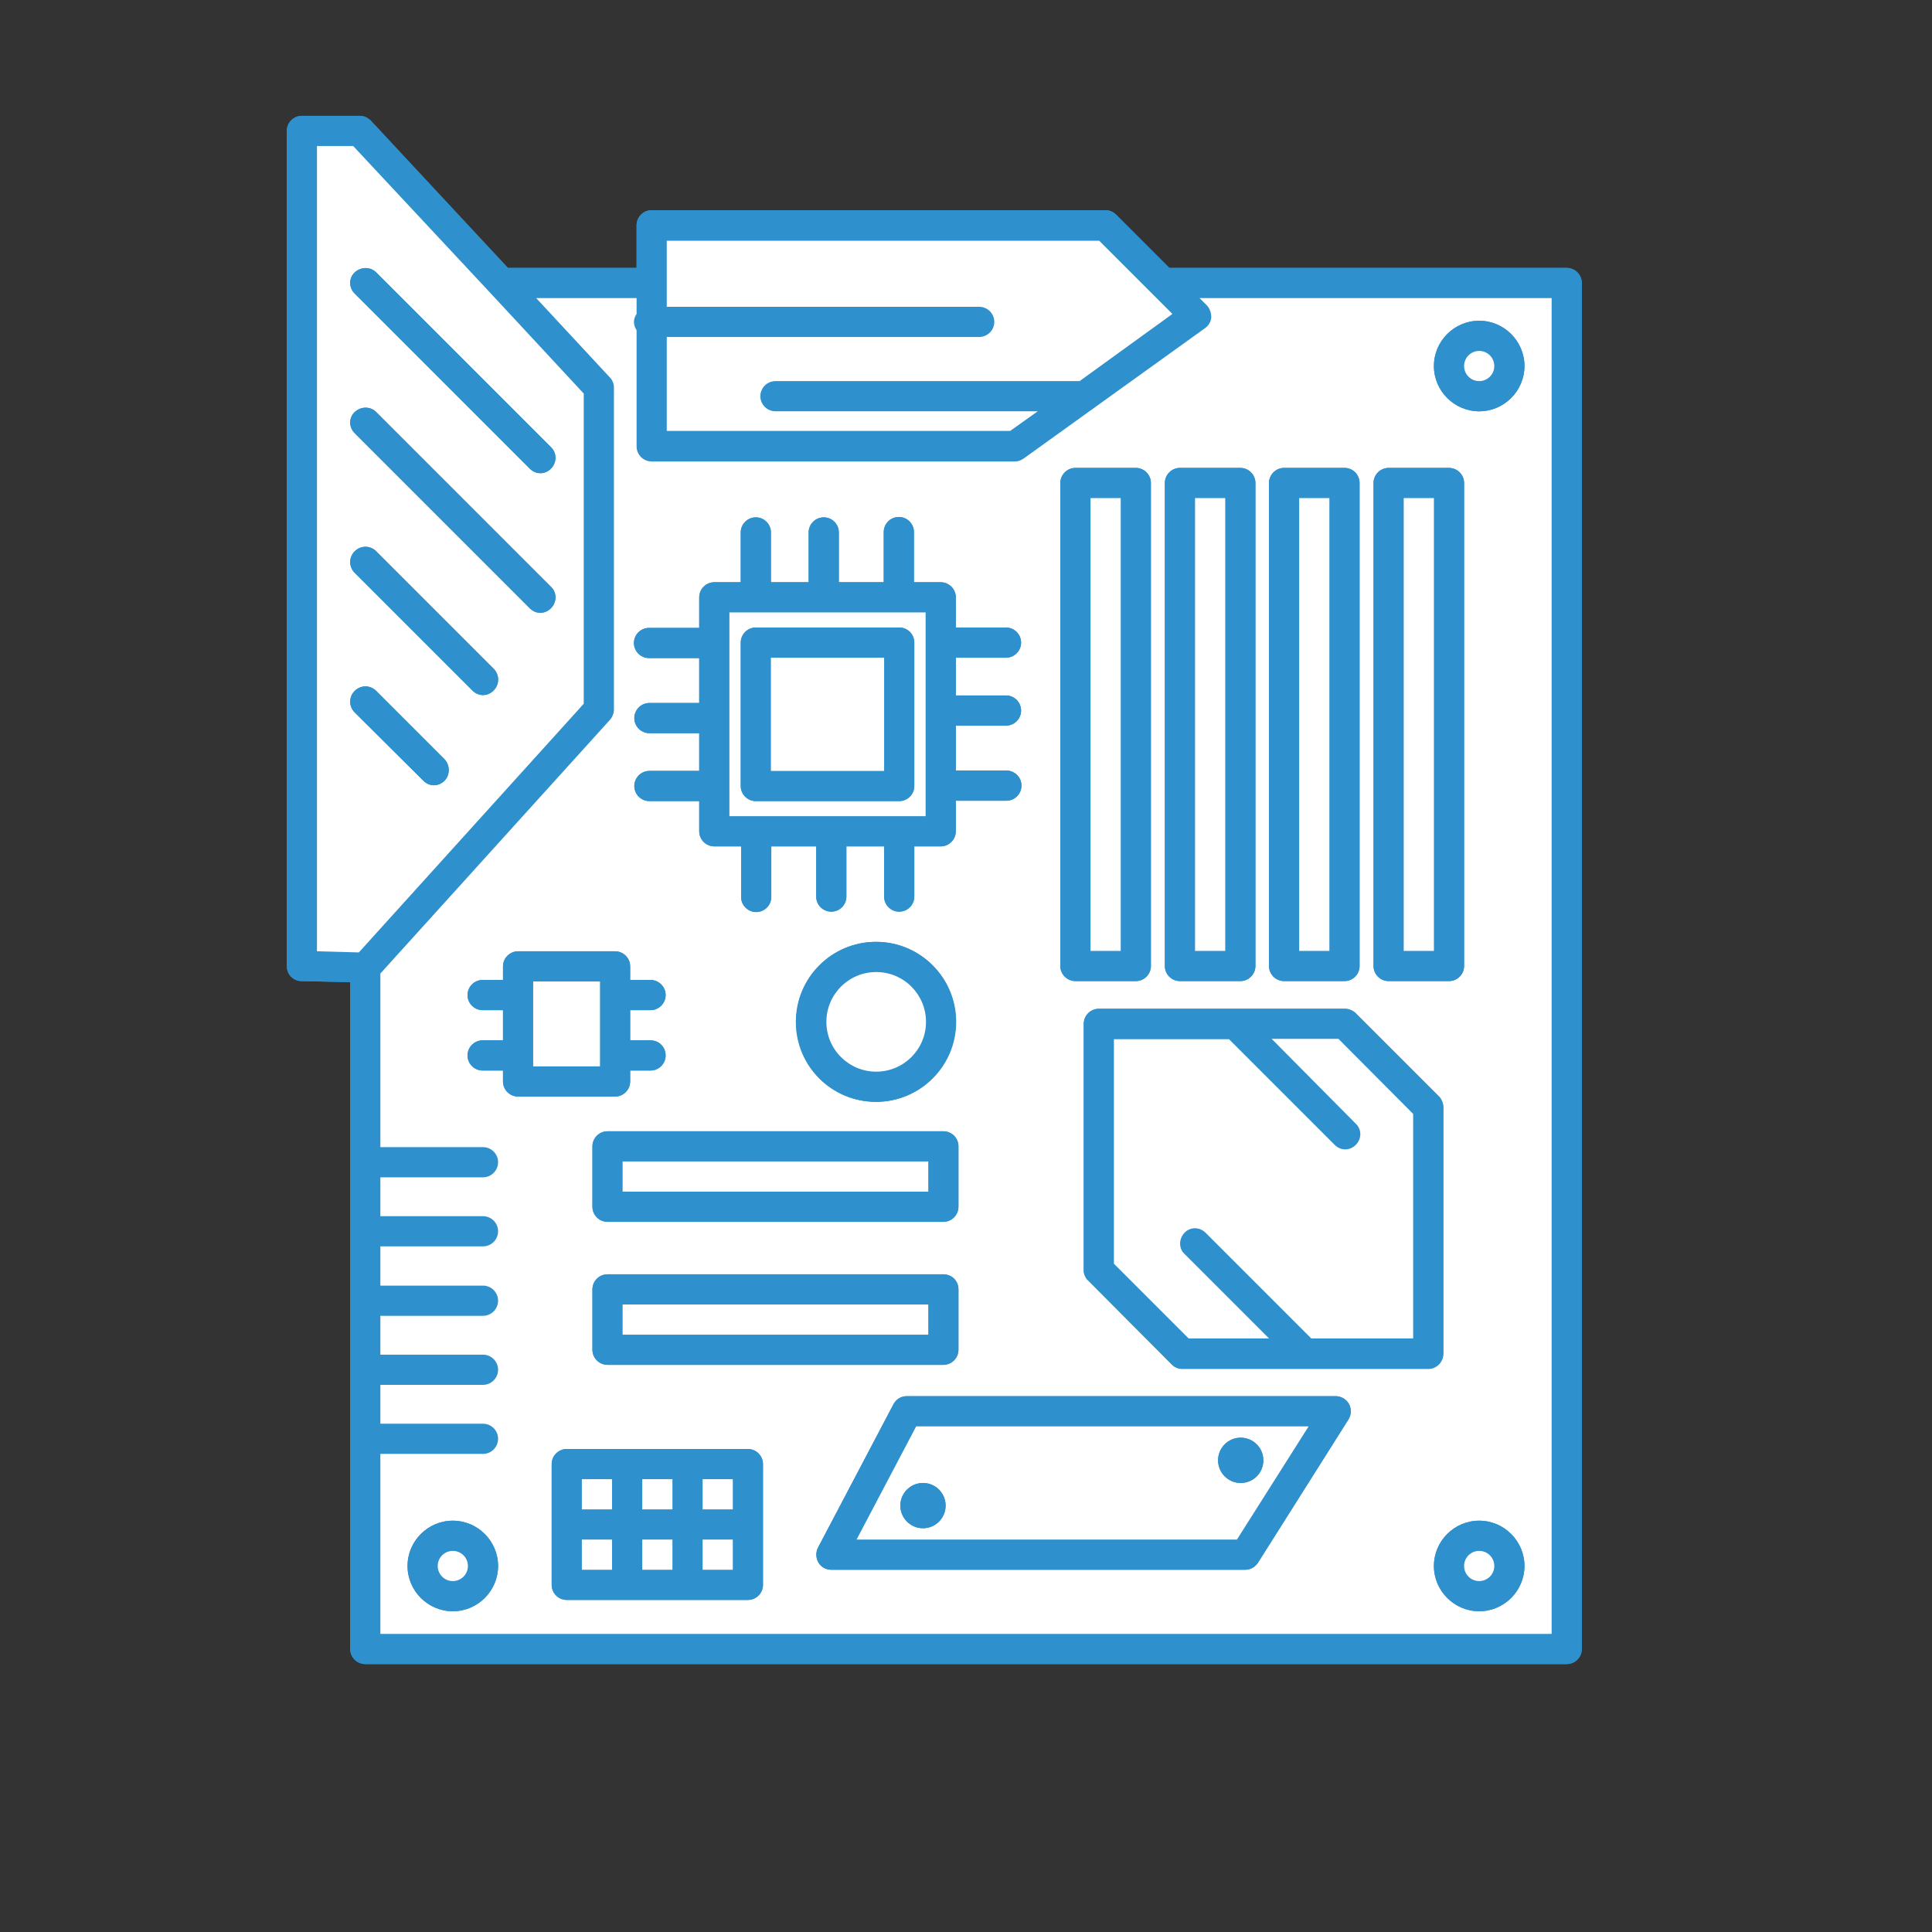 <?xml version="1.0" encoding="utf-8"?>
<!-- Generator: Adobe Illustrator 23.0.5, SVG Export Plug-In . SVG Version: 6.00 Build 0)  -->
<svg version="1.1" id="Computer_UI" xmlns="http://www.w3.org/2000/svg" xmlns:xlink="http://www.w3.org/1999/xlink" x="0px"
	 y="0px" viewBox="0 0 512 512" style="enable-background:new 0 0 512 512;" xml:space="preserve">
<rect x="0" y="0" width="512" height="512" fill="#333333" stroke="none"/>
<style type="text/css">
	.st0{fill:#2F90CE;}
	.st1{fill:#FFFFFF;}
</style>
<g>
	<path class="st0" d="M415.2,71H309.9l-14.1-14.1c-0.8-0.8-1.8-1.2-2.8-1.2H172.7c-2.2,0-4,1.8-4,4V71h-34.1L98.3,32
		c-0.8-0.8-1.8-1.3-3-1.3H80c-2.2,0-4,1.8-4,4V256c0,2.2,1.7,4,3.9,4l12.9,0.3V437c0,2.2,1.8,4,4,4h318.4c2.2,0,4-1.8,4-4V75
		C419.2,72.8,417.4,71,415.2,71z"/>
	<path class="st0" d="M415.2,71H309.9l-14.1-14.1c-0.8-0.8-1.8-1.2-2.8-1.2H172.7c-2.2,0-4,1.8-4,4V71h-34.1L98.3,32
		c-0.8-0.8-1.8-1.3-3-1.3H80c-2.2,0-4,1.8-4,4V256c0,2.2,1.7,4,3.9,4l12.9,0.3V437c0,2.2,1.8,4,4,4h318.4c2.2,0,4-1.8,4-4V75
		C419.2,72.8,417.4,71,415.2,71z M176.7,89.3h82.8c2.2,0,4-1.8,4-4c0-2.2-1.8-4-4-4h-82.8V75c0,0,0,0,0,0s0,0,0,0V63.8h114.6l14,14
		c0,0,0,0,0,0l5.4,5.4L286.1,101h-80.6c-2.2,0-4,1.8-4,4s1.8,4,4,4H275l-7.3,5.2h-91L176.7,89.3z M95.1,252.4L84,252.1V38.7h9.6
		L130,77.8c0,0,0.1,0.1,0.1,0.1l24.6,26.4v82.2L95.1,252.4z M411.2,433H100.8v-47.7H128c2.2,0,4-1.8,4-4c0-2.2-1.8-4-4-4h-27.2V367
		H128c2.2,0,4-1.8,4-4s-1.8-4-4-4h-27.2v-10.3H128c2.2,0,4-1.8,4-4c0-2.2-1.8-4-4-4h-27.2v-10.4H128c2.2,0,4-1.8,4-4
		c0-2.2-1.8-4-4-4h-27.2V312H128c2.2,0,4-1.8,4-4s-1.8-4-4-4h-27.2v-46l60.8-67.3c0.6-0.7,1-1.7,1-2.7v-85.3c0-1-0.4-2-1.1-2.7
		l-19.5-21h26.6v4.2c-0.4,0.6-0.7,1.3-0.7,2.1s0.3,1.5,0.7,2.2v30.8c0,2.2,1.8,4,4,4H269c0.8,0,1.6-0.3,2.3-0.8l48-34.5
		c1-0.7,1.6-1.8,1.7-2.9c0.1-1.2-0.4-2.3-1.2-3.2l-1.9-1.9h93.3L411.2,433z"/>
	<path class="st1" d="M317.9,79l1.9,1.9c0.8,0.8,1.2,2,1.2,3.2c-0.1,1.2-0.7,2.2-1.7,2.9l-48,34.5c-0.7,0.5-1.5,0.8-2.3,0.8h-96.3
		c-2.2,0-4-1.8-4-4V87.5c-0.4-0.6-0.7-1.4-0.7-2.2s0.3-1.5,0.7-2.1V79h-26.6l19.5,21c0.7,0.7,1.1,1.7,1.1,2.7V188c0,1-0.4,2-1,2.7
		L100.8,258v46H128c2.2,0,4,1.8,4,4s-1.8,4-4,4h-27.2v10.3H128c2.2,0,4,1.8,4,4c0,2.2-1.8,4-4,4h-27.2v10.4H128c2.2,0,4,1.8,4,4
		c0,2.2-1.8,4-4,4h-27.2V359H128c2.2,0,4,1.8,4,4s-1.8,4-4,4h-27.2v10.3H128c2.2,0,4,1.8,4,4c0,2.2-1.8,4-4,4h-27.2V433h310.4V79
		H317.9z M120,427c-6.6,0-12-5.4-12-12c0-6.6,5.4-12,12-12c6.6,0,12,5.4,12,12C132,421.6,126.6,427,120,427z M364,128
		c0-2.2,1.8-4,4-4h16c2.2,0,4,1.8,4,4v128c0,2.2-1.8,4-4,4h-16c-2.2,0-4-1.8-4-4V128z M336.3,128c0-2.2,1.8-4,4-4h16
		c2.2,0,4,1.8,4,4v128c0,2.2-1.8,4-4,4h-16c-2.2,0-4-1.8-4-4V128z M308.7,128c0-2.2,1.8-4,4-4h16c2.2,0,4,1.8,4,4v128
		c0,2.2-1.8,4-4,4h-16c-2.2,0-4-1.8-4-4V128z M281,128c0-2.2,1.8-4,4-4h16c2.2,0,4,1.8,4,4v128c0,2.2-1.8,4-4,4h-16
		c-2.2,0-4-1.8-4-4V128z M172,166.4h13.3v-8.1c0-2.2,1.8-4,4-4h7v-13.2c0-2.2,1.8-4,4-4c2.2,0,4,1.8,4,4v13.2h10v-13.2
		c0-2.2,1.8-4,4-4c2.2,0,4,1.8,4,4v13.2h11.9V141c0-2.2,1.8-4,4-4s4,1.8,4,4v13.3h7.1c2.2,0,4,1.8,4,4v8h13.3c2.2,0,4,1.8,4,4
		c0,2.2-1.8,4-4,4h-13.3v10h13.3c2.2,0,4,1.8,4,4c0,2.2-1.8,4-4,4h-13.3v11.9h13.4c2.2,0,4,1.8,4,4c0,2.2-1.8,4-4,4h-13.4v8.1
		c0,2.2-1.8,4-4,4h-7v13.3c0,2.2-1.8,4-4,4c-2.2,0-4-1.8-4-4v-13.3h-10v13.3c0,2.2-1.8,4-4,4c-2.2,0-4-1.8-4-4v-13.3h-11.9v13.4
		c0,2.2-1.8,4-4,4c-2.2,0-4-1.8-4-4v-13.4h-7.1c-2.2,0-4-1.8-4-4v-8h-13.2c-2.2,0-4-1.8-4-4c0-2.2,1.8-4,4-4h13.2v-10h-13.2
		c-2.2,0-4-1.8-4-4c0-2.2,1.8-4,4-4h13.2v-11.9H172c-2.2,0-4-1.8-4-4C168,168.2,169.8,166.4,172,166.4L172,166.4z M250,323.8h-89
		c-2.2,0-4-1.8-4-4v-16c0-2.2,1.8-4,4-4h89c2.2,0,4,1.8,4,4v16C254,322,252.2,323.8,250,323.8z M254,341.7v16c0,2.2-1.8,4-4,4h-89
		c-2.2,0-4-1.8-4-4v-16c0-2.2,1.8-4,4-4h89C252.2,337.7,254,339.4,254,341.7z M210.9,270.8c0-11.7,9.5-21.2,21.2-21.2
		s21.2,9.5,21.2,21.2s-9.5,21.2-21.2,21.2S210.9,282.6,210.9,270.8z M133.3,286.6v-2.9h-5.4c-2.2,0-4-1.8-4-4c0-2.2,1.8-4,4-4h5.4
		v-8h-5.4c-2.2,0-4-1.8-4-4c0-2.2,1.8-4,4-4h5.4v-3.6c0-2.2,1.8-4,4-4H163c2.2,0,4,1.8,4,4v3.6h5.4c2.2,0,4,1.8,4,4c0,2.2-1.8,4-4,4
		H167v8h5.4c2.2,0,4,1.8,4,4c0,2.2-1.8,4-4,4H167v2.9c0,2.2-1.8,4-4,4h-25.7C135.1,290.6,133.3,288.8,133.3,286.6z M202.2,420
		c0,2.2-1.8,4-4,4h-48c-2.2,0-4-1.8-4-4v-32c0-2.2,1.8-4,4-4h48c2.2,0,4,1.8,4,4V420z M357.4,376.1l-24,38c-0.8,1.2-2,1.9-3.4,1.9
		H220.3c-1.4,0-2.7-0.7-3.4-1.9s-0.8-2.7-0.1-4l20-38c0.7-1.3,2-2.1,3.5-2.1H354c1.4,0,2.8,0.8,3.5,2.1
		C358.2,373.4,358.1,374.9,357.4,376.1L357.4,376.1z M313.3,362.7c-0.5,0-1-0.1-1.5-0.3c-0.5-0.2-1-0.5-1.3-0.9l-22.1-22.2
		c-0.4-0.4-0.7-0.8-0.9-1.3c-0.2-0.4-0.3-0.9-0.3-1.4c0,0,0,0,0-0.1v-65.2c0-2.2,1.8-4,4-4h65.2c0.5,0,1,0.1,1.5,0.3s1,0.5,1.3,0.8
		l22.2,22.2c0.4,0.4,0.6,0.8,0.8,1.3s0.3,1,0.3,1.5v65.2c0,2.2-1.8,4-4,4H313.3z M392,427c-6.6,0-12-5.4-12-12c0-6.6,5.4-12,12-12
		c6.6,0,12,5.4,12,12C404,421.6,398.6,427,392,427z M392,109c-6.6,0-12-5.4-12-12c0-6.6,5.4-12,12-12c6.6,0,12,5.4,12,12
		C404,103.6,398.6,109,392,109z"/>
	<path class="st1" d="M201.5,105c0,2.2,1.8,4,4,4H275l-7.3,5.2h-91V89.3h82.8c2.2,0,4-1.8,4-4c0-2.2-1.8-4-4-4h-82.8V75c0,0,0,0,0,0
		s0,0,0,0V63.8h114.6l14,14c0,0,0,0,0,0l5.4,5.4L286.1,101h-80.6C203.3,101,201.5,102.8,201.5,105L201.5,105z"/>
	<path class="st1" d="M130.1,77.8C130.1,77.8,130,77.8,130.1,77.8L93.6,38.7H84v213.4l11.1,0.3l59.6-65.9v-82.2L130.1,77.8z
		 M117.8,206.9c-0.8,0.8-1.8,1.2-2.8,1.2s-2-0.4-2.8-1.2L94,188.8c-1.6-1.6-1.6-4.1,0-5.7s4.1-1.6,5.7,0l18.1,18.1
		C119.3,202.8,119.3,205.4,117.8,206.9z M130.8,183c-0.8,0.8-1.8,1.2-2.8,1.2s-2-0.4-2.8-1.2L94,151.8c-1.6-1.6-1.6-4.1,0-5.7
		s4.1-1.6,5.7,0l31.2,31.2C132.4,178.9,132.4,181.4,130.8,183L130.8,183z M146,161.2c-0.8,0.8-1.8,1.2-2.8,1.2s-2-0.4-2.8-1.2
		L94,114.8c-1.6-1.6-1.6-4.1,0-5.6s4.1-1.6,5.7,0l46.4,46.4C147.6,157.1,147.6,159.6,146,161.2z M146,124.2
		c-0.8,0.8-1.8,1.2-2.8,1.2s-2-0.4-2.8-1.2L94,77.8c-1.6-1.6-1.6-4.1,0-5.6s4.1-1.6,5.7,0l46.4,46.4
		C147.6,120.1,147.6,122.6,146,124.2z"/>
	<path class="st0" d="M384,124h-16c-2.2,0-4,1.8-4,4v128c0,2.2,1.8,4,4,4h16c2.2,0,4-1.8,4-4V128C388,125.8,386.2,124,384,124z
		 M380,252h-8V132h8V252z"/>
	<path class="st1" d="M372,132h8v120h-8V132z"/>
	<path class="st0" d="M356.3,124h-16c-2.2,0-4,1.8-4,4v128c0,2.2,1.8,4,4,4h16c2.2,0,4-1.8,4-4V128C360.3,125.8,358.6,124,356.3,124
		z M352.3,252h-8V132h8V252z"/>
	<path class="st1" d="M344.3,132h8v120h-8V132z"/>
	<path class="st0" d="M328.7,124h-16c-2.2,0-4,1.8-4,4v128c0,2.2,1.8,4,4,4h16c2.2,0,4-1.8,4-4V128C332.7,125.8,330.9,124,328.7,124
		z M324.7,252h-8V132h8V252z"/>
	<path class="st1" d="M316.7,132h8v120h-8V132z"/>
	<path class="st0" d="M301,124h-16c-2.2,0-4,1.8-4,4v128c0,2.2,1.8,4,4,4h16c2.2,0,4-1.8,4-4V128C305,125.8,303.2,124,301,124z
		 M297,252h-8V132h8V252z"/>
	<path class="st1" d="M289,132h8v120h-8V132z"/>
	<path class="st0" d="M250,299.8h-89c-2.2,0-4,1.8-4,4v16c0,2.2,1.8,4,4,4h89c2.2,0,4-1.8,4-4v-16C254,301.5,252.2,299.8,250,299.8
		L250,299.8z M246,315.8h-81v-8h81L246,315.8z"/>
	<path class="st1" d="M165,307.8h81v8h-81V307.8z"/>
	<path class="st0" d="M250,337.7h-89c-2.2,0-4,1.8-4,4v16c0,2.2,1.8,4,4,4h89c2.2,0,4-1.8,4-4v-16C254,339.4,252.2,337.7,250,337.7
		L250,337.7z M246,353.7h-81v-8h81L246,353.7z"/>
	<path class="st1" d="M165,345.7h81v8h-81V345.7z"/>
	<path class="st0" d="M357.5,372.1c-0.7-1.3-2.1-2.1-3.5-2.1H240.3c-1.5,0-2.8,0.8-3.5,2.1l-20,38c-0.6,1.2-0.6,2.8,0.1,4
		s2,1.9,3.4,1.9H330c1.4,0,2.6-0.7,3.4-1.9l24-38C358.1,374.9,358.2,373.4,357.5,372.1z M327.8,408H227l15.8-30h104L327.8,408z"/>
	<path class="st1" d="M242.8,378L227,408h100.8l19-30H242.8z M244.6,405c-3.3,0-6-2.7-6-6s2.7-6,6-6c3.3,0,6,2.7,6,6
		S247.9,405,244.6,405z M328.8,393c-3.3,0-6-2.7-6-6s2.7-6,6-6s6,2.7,6,6S332.2,393,328.8,393z"/>
	<path class="st0" d="M172.4,275.7H167v-8h5.4c2.2,0,4-1.8,4-4c0-2.2-1.8-4-4-4H167v-3.6c0-2.2-1.8-4-4-4h-25.7c-2.2,0-4,1.8-4,4
		v3.6h-5.4c-2.2,0-4,1.8-4,4c0,2.2,1.8,4,4,4h5.4v8h-5.4c-2.2,0-4,1.8-4,4c0,2.2,1.8,4,4,4h5.4v2.9c0,2.2,1.8,4,4,4H163
		c2.2,0,4-1.8,4-4v-2.9h5.4c2.2,0,4-1.8,4-4C176.4,277.4,174.6,275.7,172.4,275.7z M159,282.6h-17.7v-22.5H159V282.6z"/>
	<path class="st1" d="M141.3,260.1H159v22.5h-17.7V260.1z"/>
	<path class="st0" d="M266.7,204.2h-13.4v-11.9h13.3c2.2,0,4-1.8,4-4c0-2.2-1.8-4-4-4h-13.3v-10h13.3c2.2,0,4-1.8,4-4
		c0-2.2-1.8-4-4-4h-13.3v-8c0-2.2-1.8-4-4-4h-7.1V141c0-2.2-1.8-4-4-4s-4,1.8-4,4v13.3h-11.9v-13.2c0-2.2-1.8-4-4-4
		c-2.2,0-4,1.8-4,4v13.2h-10v-13.2c0-2.2-1.8-4-4-4c-2.2,0-4,1.8-4,4v13.2h-7c-2.2,0-4,1.8-4,4v8.1H172c-2.2,0-4,1.8-4,4
		c0,2.2,1.8,4,4,4h13.3v11.9h-13.2c-2.2,0-4,1.8-4,4c0,2.2,1.8,4,4,4h13.2v10h-13.2c-2.2,0-4,1.8-4,4c0,2.2,1.8,4,4,4h13.2v8
		c0,2.2,1.8,4,4,4h7.1v13.4c0,2.2,1.8,4,4,4c2.2,0,4-1.8,4-4v-13.4h11.9v13.3c0,2.2,1.8,4,4,4c2.2,0,4-1.8,4-4v-13.3h10v13.3
		c0,2.2,1.8,4,4,4c2.2,0,4-1.8,4-4v-13.3h7c2.2,0,4-1.8,4-4v-8.1h13.4c2.2,0,4-1.8,4-4C270.7,206,268.9,204.2,266.7,204.2z
		 M245.3,216.3h-52v-54h52V216.3z"/>
	<path class="st1" d="M193.3,162.3v54h52v-54H193.3z M242.3,208.3c0,2.2-1.8,4-4,4h-38c-2.2,0-4-1.8-4-4v-38c0-2.2,1.8-4,4-4h38
		c2.2,0,4,1.8,4,4V208.3z"/>
	<path class="st0" d="M238.3,166.3h-38c-2.2,0-4,1.8-4,4v38c0,2.2,1.8,4,4,4h38c2.2,0,4-1.8,4-4v-38
		C242.3,168.1,240.6,166.3,238.3,166.3z M234.3,204.3h-30v-30h30V204.3z"/>
	<path class="st1" d="M204.3,174.3h30v30h-30V174.3z"/>
	<path class="st0" d="M120,403c-6.6,0-12,5.4-12,12c0,6.6,5.4,12,12,12c6.6,0,12-5.4,12-12C132,408.4,126.6,403,120,403z M120,419
		c-2.2,0-4-1.8-4-4s1.8-4,4-4s4,1.8,4,4S122.2,419,120,419z"/>
	<circle class="st1" cx="120" cy="415" r="4"/>
	<path class="st0" d="M232.2,249.6c-11.7,0-21.2,9.5-21.2,21.2s9.5,21.2,21.2,21.2s21.2-9.5,21.2-21.2S243.9,249.6,232.2,249.6
		L232.2,249.6z M232.2,284.1c-7.3,0-13.2-5.9-13.2-13.2s5.9-13.2,13.2-13.2s13.2,5.9,13.2,13.2S239.5,284.1,232.2,284.1z"/>
	<circle class="st1" cx="232.2" cy="270.8" r="13.2"/>
	<path class="st0" d="M392,403c-6.6,0-12,5.4-12,12c0,6.6,5.4,12,12,12c6.6,0,12-5.4,12-12C404,408.4,398.6,403,392,403z M392,419
		c-2.2,0-4-1.8-4-4s1.8-4,4-4s4,1.8,4,4S394.2,419,392,419z"/>
	<circle class="st1" cx="392" cy="415" r="4"/>
	<path class="st0" d="M392,85c-6.6,0-12,5.4-12,12c0,6.6,5.4,12,12,12c6.6,0,12-5.4,12-12C404,90.4,398.6,85,392,85z M392,101
		c-2.2,0-4-1.8-4-4s1.8-4,4-4s4,1.8,4,4S394.2,101,392,101z"/>
	<circle class="st1" cx="392" cy="97" r="4"/>
	<circle class="st0" cx="244.6" cy="399" r="6"/>
	<circle class="st0" cx="328.8" cy="387" r="6"/>
	<path class="st0" d="M382.2,292c-0.2-0.5-0.5-1-0.8-1.3l-22.2-22.2c-0.4-0.4-0.8-0.6-1.3-0.8s-1-0.3-1.5-0.3h-65.2
		c-2.2,0-4,1.8-4,4v65.2v0.1c0,0.5,0.1,1,0.3,1.4c0.2,0.5,0.5,1,0.9,1.3l22.1,22.2c0.4,0.4,0.8,0.7,1.3,0.9c0.5,0.2,1,0.3,1.5,0.3
		h65.2c2.2,0,4-1.8,4-4v-65.2C382.5,293,382.4,292.5,382.2,292z M374.5,354.7h-27l-28-28c-1.6-1.6-4.1-1.6-5.6,0s-1.6,4.1,0,5.6
		l22.4,22.4H315l-19.8-19.8v-59.5h30.5l28,28c0.8,0.8,1.8,1.2,2.8,1.2c1,0,2-0.4,2.8-1.2c1.6-1.6,1.6-4.1,0-5.6L337,275.3h17.7
		l19.8,19.8L374.5,354.7z"/>
	<path class="st1" d="M374.5,295.2v59.5h-27l-28-28c-1.6-1.6-4.1-1.6-5.6,0s-1.6,4.1,0,5.6l22.4,22.4H315l-19.8-19.8v-59.5h30.5
		l28,28c0.8,0.8,1.8,1.2,2.8,1.2c1,0,2-0.4,2.8-1.2c1.6-1.6,1.6-4.1,0-5.6L337,275.3h17.7L374.5,295.2z"/>
	<path class="st0" d="M146,124.2c-0.8,0.8-1.8,1.2-2.8,1.2s-2-0.4-2.8-1.2L94,77.8c-1.6-1.6-1.6-4.1,0-5.6s4.1-1.6,5.7,0l46.4,46.4
		C147.6,120.1,147.6,122.6,146,124.2z"/>
	<path class="st0" d="M146,161.2c-0.8,0.8-1.8,1.2-2.8,1.2s-2-0.4-2.8-1.2L94,114.8c-1.6-1.6-1.6-4.1,0-5.6s4.1-1.6,5.7,0l46.4,46.4
		C147.6,157.1,147.6,159.6,146,161.2z"/>
	<path class="st0" d="M130.8,183c-0.8,0.8-1.8,1.2-2.8,1.2s-2-0.4-2.8-1.2L94,151.8c-1.6-1.6-1.6-4.1,0-5.7s4.1-1.6,5.7,0l31.2,31.2
		C132.4,178.9,132.4,181.4,130.8,183L130.8,183z"/>
	<path class="st0" d="M117.8,206.9c-0.8,0.8-1.8,1.2-2.8,1.2s-2-0.4-2.8-1.2L94,188.8c-1.6-1.6-1.6-4.1,0-5.7s4.1-1.6,5.7,0
		l18.1,18.1C119.3,202.8,119.3,205.4,117.8,206.9z"/>
	<path class="st0" d="M198.2,384h-48c-2.2,0-4,1.8-4,4v32c0,2.2,1.8,4,4,4h48c2.2,0,4-1.8,4-4v-32C202.2,385.8,200.4,384,198.2,384z
		 M162.2,416h-8v-8h8V416z M162.2,400h-8v-8h8V400z M178.2,416h-8v-8h8V416z M178.2,400h-8v-8h8V400z M194.2,416h-8v-8h8V416z
		 M194.2,400h-8v-8h8V400z"/>
	<g>
		<path class="st1" d="M186.2,408h8v8h-8V408z"/>
		<path class="st1" d="M170.2,408h8v8h-8V408z"/>
		<path class="st1" d="M154.2,408h8v8h-8V408z"/>
		<path class="st1" d="M154.2,392h8v8h-8V392z"/>
		<path class="st1" d="M170.2,392h8v8h-8V392z"/>
		<path class="st1" d="M186.2,392h8v8h-8V392z"/>
	</g>
</g>
</svg>
